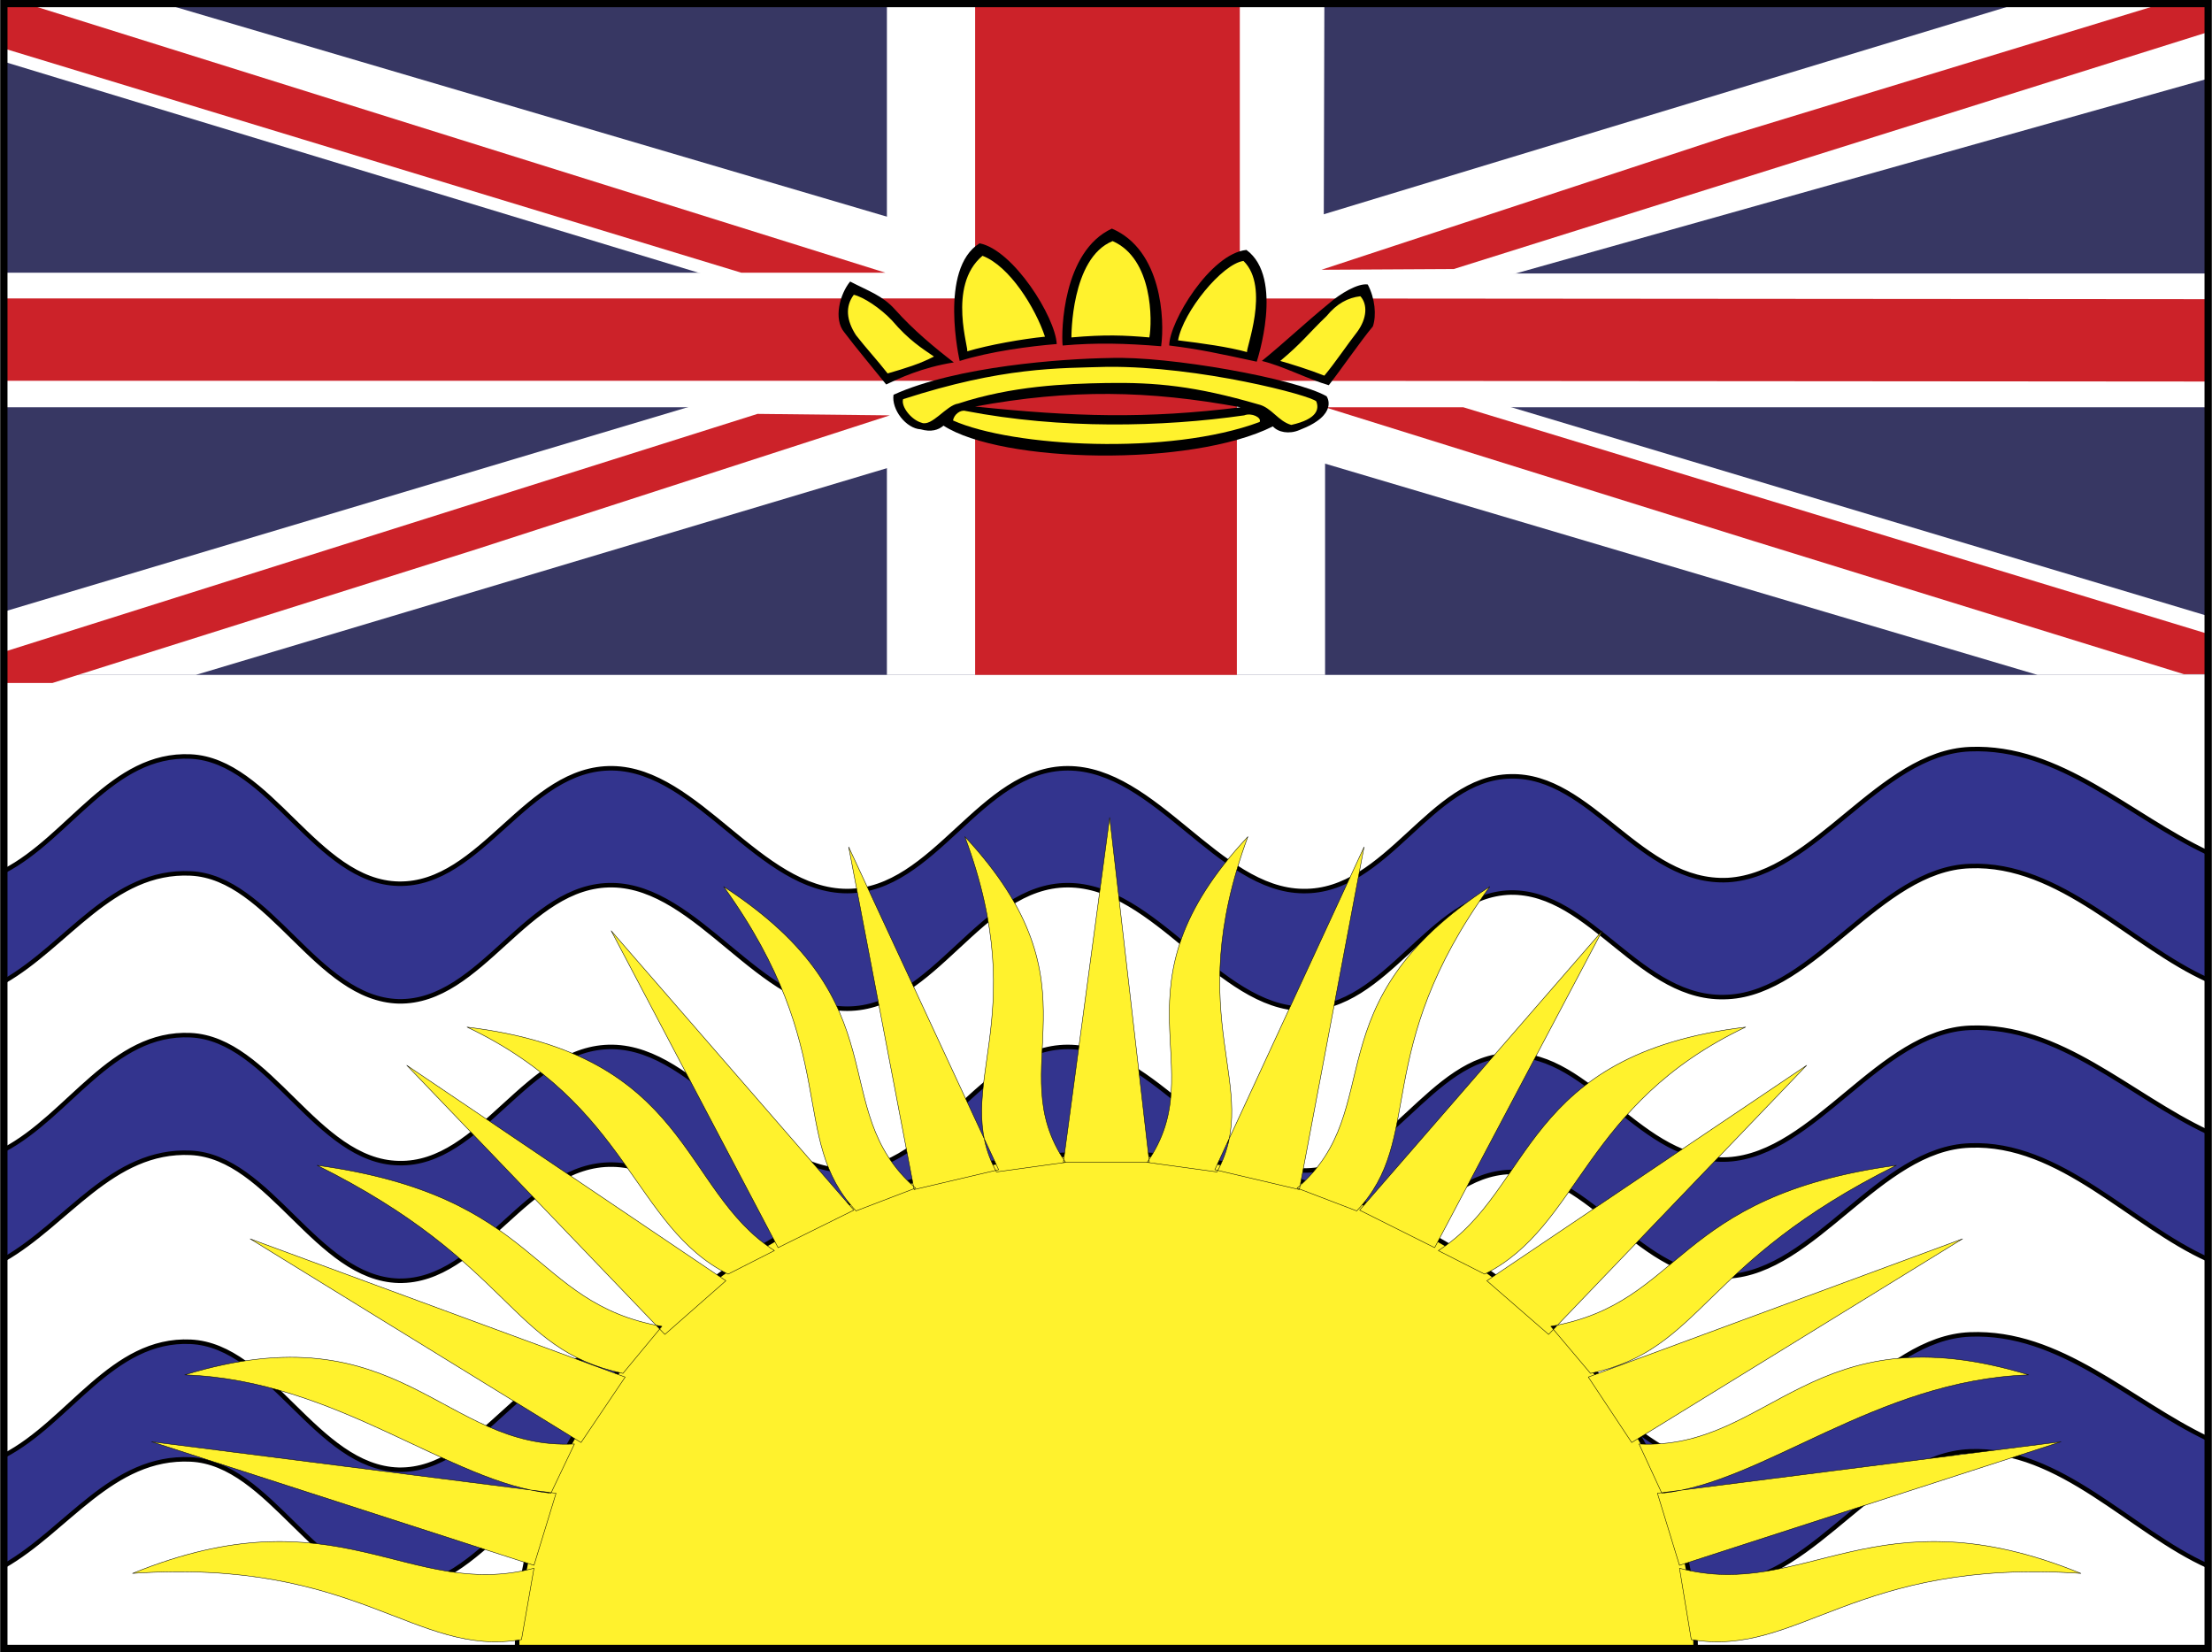 <svg xmlns="http://www.w3.org/2000/svg" width="2500" height="1867" viewBox="0 0 216.562 161.77"><rect x="0" y="0" width="216.562" height="161.77" fill="#808080" stroke="none"/><path fill-rule="evenodd" clip-rule="evenodd" fill="#fff" d="M.353.353h215.856v161.064H.353V.353z"/><path fill-rule="evenodd" clip-rule="evenodd" fill="#373763" d="M.353.425h215.856v65.664H.353V.425z"/><path fill-rule="evenodd" clip-rule="evenodd" fill="#fff" d="M125.633 33.185l90.576-25.488V.425h-18.864l-89.208 27.072L16.265.425H.353v5.616l89.352 27.144L.353 59.896v6.193h18.792l89.784-26.856 90.576 26.856h16.704v-5.76l-90.576-27.144z"/><path fill-rule="evenodd" clip-rule="evenodd" fill="#fff" d="M129.736 39.881h86.473V26.777h-86.616l.072-26.352h-42.84v26.28H.353v13.176h86.472v26.208h42.911V39.881z"/><path d="M216.209 95.969V83.513c-7.704-3.6-14.472-10.512-23.328-10.152s-15.192 12.312-23.688 12.816c-8.567.432-13.392-10.368-21.312-10.152-7.92.144-12.024 11.375-20.304 11.232-8.28-.072-14.473-12.024-23.041-12.024s-13.032 12.024-21.6 12.024c-8.568 0-14.616-11.88-22.968-12.024-8.424-.144-12.816 11.448-20.952 11.304-8.064-.145-12.6-12.096-20.376-12.456-7.704-.36-11.88 7.92-18.288 11.231v10.801c6.192-3.528 10.584-10.944 18.288-10.584 7.776.359 12.312 12.312 20.376 12.527 8.136.145 12.528-11.52 20.952-11.376 8.352.144 14.4 12.096 22.968 12.096s13.032-12.096 21.6-12.096 14.76 12.024 23.041 12.096c8.279.072 12.384-11.159 20.304-11.376 7.92-.144 12.744 10.729 21.312 10.225 8.496-.433 14.832-12.528 23.688-12.816 8.856-.36 15.767 7.776 23.328 11.16zm0 27.36v-12.456c-7.704-3.601-14.472-10.584-23.328-10.225-8.856.36-15.192 12.385-23.688 12.889-8.567.432-13.392-10.44-21.312-10.225-7.92.145-12.024 11.448-20.304 11.305-8.28-.072-14.473-12.097-23.041-12.097s-13.032 12.097-21.6 12.097c-8.568 0-14.616-11.952-22.968-12.097-8.424-.144-12.816 11.593-20.952 11.376-8.064-.144-12.6-12.168-20.376-12.527-7.704-.36-11.88 7.848-18.288 11.231v10.729c6.192-3.528 10.584-10.8 18.288-10.44 7.776.36 12.312 12.312 20.376 12.528 8.136.144 12.528-11.521 20.952-11.376 8.352.144 14.4 12.096 22.968 12.096s13.032-12.096 21.6-12.096 14.76 12.023 23.041 12.096c8.279.072 12.384-11.16 20.304-11.376 7.92-.144 12.744 10.728 21.312 10.224 8.496-.432 14.832-12.527 23.688-12.815 8.856-.361 15.767 7.775 23.328 11.159zm0 30.024v-12.456c-7.704-3.672-14.472-10.584-23.328-10.224s-15.192 12.384-23.688 12.815c-8.567.505-13.392-10.367-21.312-10.224-7.92.216-12.024 11.448-20.304 11.376-8.28-.072-14.473-12.096-23.041-12.096s-13.032 12.096-21.6 12.096c-8.568 0-14.616-11.952-22.968-12.096-8.424-.145-12.816 11.52-20.952 11.376-8.064-.216-12.6-12.168-20.376-12.528-7.704-.359-11.88 7.848-18.288 11.16v10.8c6.192-3.528 10.584-10.8 18.288-10.439 7.776.359 12.312 12.312 20.376 12.527 8.136.145 12.528-11.52 20.952-11.376 8.352.145 14.4 12.097 22.968 12.097s13.032-12.097 21.6-12.097 14.76 12.024 23.041 12.097c8.279.071 12.384-11.16 20.304-11.376 7.92-.145 12.744 10.728 21.312 10.224 8.496-.504 14.832-12.528 23.688-12.888 8.856-.36 15.767 7.848 23.328 11.232z" fill-rule="evenodd" clip-rule="evenodd" fill="#33348e" stroke="#000" stroke-width=".441" stroke-linecap="round" stroke-linejoin="round" stroke-miterlimit="2.613"/><path d="M166.024 161.417c0-26.929-26.063-48.456-57.744-48.456-31.608 0-57.672 21.527-57.672 48.456h115.416z" fill-rule="evenodd" clip-rule="evenodd" fill="#fff22d" stroke="#000" stroke-width=".441" stroke-linecap="round" stroke-linejoin="round" stroke-miterlimit="2.613"/><path d="M112.528 113.824h-8.424l4.536-33.768 3.888 33.768zm6.625.937l-6.841-.937c6.552-9.432-4.032-17.063 9.864-31.896-6.696 18.144 1.512 24.48-3.023 32.833zm-21.6 0l6.768-.937c-6.48-9.432 3.96-17.063-9.864-31.896 6.768 18.144-1.44 24.48 3.096 32.833zm35.28 3.816l-5.832-2.232c9.072-7.848 1.151-18 18.863-29.521-11.735 16.2-6.263 24.625-13.031 31.753zm-49.032 0l5.832-2.232c-9-7.848-1.08-18-18.792-29.521 11.664 16.2 6.263 24.625 12.96 31.753zm61.559 6.192l-4.535-2.304c9.359-5.977 8.136-19.225 30.096-21.888-15.912 7.56-16.2 19.512-25.561 24.192zm-74.088 0l4.536-2.304c-9.288-5.977-8.136-19.225-30.096-21.888 15.913 7.56 16.273 19.512 25.56 24.192zm84.457 9.719l-3.888-4.607c13.104-2.304 11.808-12.744 33.84-15.768-19.224 9.575-18.865 18-29.952 20.375zm-94.752 0l3.816-4.607c-13.032-2.304-11.808-12.744-33.768-15.768 19.224 9.575 18.792 18 29.952 20.375zm101.736 11.737l-2.232-4.824c12.889.648 16.92-13.248 38.16-6.768-14.904.504-25.993 10.584-35.928 11.592zm-108.792 0l2.304-4.824c-12.888.648-16.992-13.248-38.16-6.768 14.904.504 25.992 10.584 35.856 11.592zm111.672 14.328l-1.152-6.984c12.312 3.24 19.225-7.703 39.312.504-22.248-1.512-27.649 8.28-38.16 6.48zm-114.552 0l1.224-6.984c-12.312 3.24-19.224-7.703-39.312.504 22.176-1.512 27.648 8.28 38.088 6.48zm113.399-7.272l-2.16-7.057 39.528-5.04-37.368 12.097zm-112.175 0l2.16-7.057-39.6-5.04 37.44 12.097zm107.496-12.024l-4.248-6.408 36.648-13.536-32.4 19.944zm-102.888 0l4.32-6.408-36.72-13.536 32.4 19.944zm94.752-10.584l-6.048-5.256 31.319-21.097-25.271 26.353zm-86.544 0l5.976-5.256-31.248-21.097 25.272 26.353zm75.384-8.496l-7.344-3.672 23.76-27.36-16.416 31.032zm-64.296 0l7.416-3.672-23.76-27.36 16.344 31.032zm51.048-5.689l-8.28-1.943 14.616-31.608-6.336 33.551zm-37.728 0l8.28-1.943-14.688-31.608 6.408 33.551z" fill-rule="evenodd" clip-rule="evenodd" fill="#fff22d" stroke="#000" stroke-width=".044" stroke-linecap="round" stroke-linejoin="round" stroke-miterlimit="2.613"/><path fill-rule="evenodd" clip-rule="evenodd" fill="#cc2229" d="M3.233.569H.425L.353 4.745l72.216 21.96h14.112L45.064 13.673 3.233.569z"/><path fill-rule="evenodd" clip-rule="evenodd" fill="#cc2229" d="M121.097 37.289l95.112.072v-8.064l-94.824-.072V.425h-25.92v28.8H.353v8.064h95.112v28.8h25.632v-28.8z"/><path fill-rule="evenodd" clip-rule="evenodd" fill="#cc2229" d="M142.337 26.345l-12.96.072 39.6-13.032L211.241.497h5.039l-.143 2.664-73.8 23.184zM213.833 66.017h2.376l-.072-3.96-72.865-22.176h-13.536l41.977 13.104 42.12 13.032zM74.153 40.529l12.96.144-40.465 13.104L5.104 66.881H.425l-.144-3.024 73.872-23.328z"/><path fill="none" stroke="#000" stroke-width=".705" stroke-miterlimit="2.613" d="M.353.353h215.856v161.064H.353V.353z"/><path d="M86.753 37.648c-1.152-1.439-3.024-3.672-4.104-5.112-1.08-1.296-.432-3.744.576-4.968 1.8.936 3.168 1.368 4.392 2.736 1.8 2.016 3.888 3.744 5.76 5.184-3.168.505-5.4 1.585-6.624 2.16zM130.097 37.721c1.08-1.368 3.168-4.392 4.32-5.76.359-1.08.216-2.736-.504-4.104-.937-.144-2.664.864-3.816 1.872-2.376 1.944-4.176 3.672-6.552 5.616 2.088.504 4.536 1.8 6.552 2.376zM93.953 35.345s-2.088-9 1.944-11.52c3.312.648 7.416 7.2 7.561 9.864-2.665.216-6.481.72-9.505 1.656zM123.041 35.417s2.735-8.208-1.009-10.944c-3.527.36-7.56 7.056-7.56 9.36 2.953.36 4.897.792 8.569 1.584zM104.033 33.833c-.144-1.368 0-9.216 4.824-11.448 4.896 2.088 5.185 8.928 4.824 11.52-3.528-.288-6.336-.36-9.648-.072zM87.473 38.657c-.216 1.44 1.224 3.312 2.664 3.384 1.008.288 1.728.072 2.232-.36 5.688 3.672 24.192 4.104 32.256.072.504.576 1.584.792 2.592.36 3.96-1.512 2.664-3.312 2.664-3.312-3.024-1.728-15.408-3.96-21.24-3.744-4.608.072-14.976.792-21.168 3.6zm7.992 1.152c9.36-1.728 16.992-1.584 25.992.072-9.288 1.152-16.272.936-25.992-.072z" fill-rule="evenodd" clip-rule="evenodd"/><path d="M86.896 36.569c-1.008-1.296-2.088-2.448-3.096-3.744-.936-1.44-1.08-2.808-.216-3.96.936.216 2.592 1.296 3.744 2.52 1.656 1.944 2.952 2.736 4.104 3.528-1.368.72-2.807 1.151-4.536 1.656zM129.665 36.785c1.08-1.296 2.231-3.024 3.24-4.32.936-1.296 1.008-2.664.287-3.456-1.224.144-2.304.72-3.312 1.944-1.872 1.8-2.376 2.592-4.536 4.392 1.009.288 2.881.864 4.321 1.44zM94.673 34.409c.288 0-2.016-6.408 1.512-9.36 2.664 1.008 5.184 5.112 6.12 7.92-2.16.216-5.472.792-7.632 1.44zM122.104 34.48c-.216-.144 2.305-6.336-.359-8.928-2.088.288-5.904 4.968-6.408 7.776 2.376.289 4.968.649 6.767 1.152zM104.896 33.041s-.072-7.776 4.032-9.432c3.96 1.728 3.888 7.848 3.6 9.432-2.519-.216-4.319-.288-7.632 0zM88.409 39.089c-.216.72.792 2.016 1.8 2.304 1.008.432 2.448-1.728 3.6-1.872 5.256-1.728 10.44-1.944 14.544-2.016 4.824-.072 8.641.288 14.832 2.088 1.296.288 1.944 1.656 3.24 2.016 2.592-.576 2.736-1.584 2.448-2.304-.504-.576-11.376-3.456-20.448-3.384-4.824.143-10.224 0-20.016 3.168z" fill-rule="evenodd" clip-rule="evenodd" fill="#fff22d"/><path d="M121.816 40.673c.721-.288 1.729.216 1.513.648-8.856 3.312-24.192 2.448-30.024-.144.072-.576.72-1.08 1.224-.936 9.36 1.8 19.224 1.584 27.287.432z" fill-rule="evenodd" clip-rule="evenodd" fill="#fff22d"/></svg>